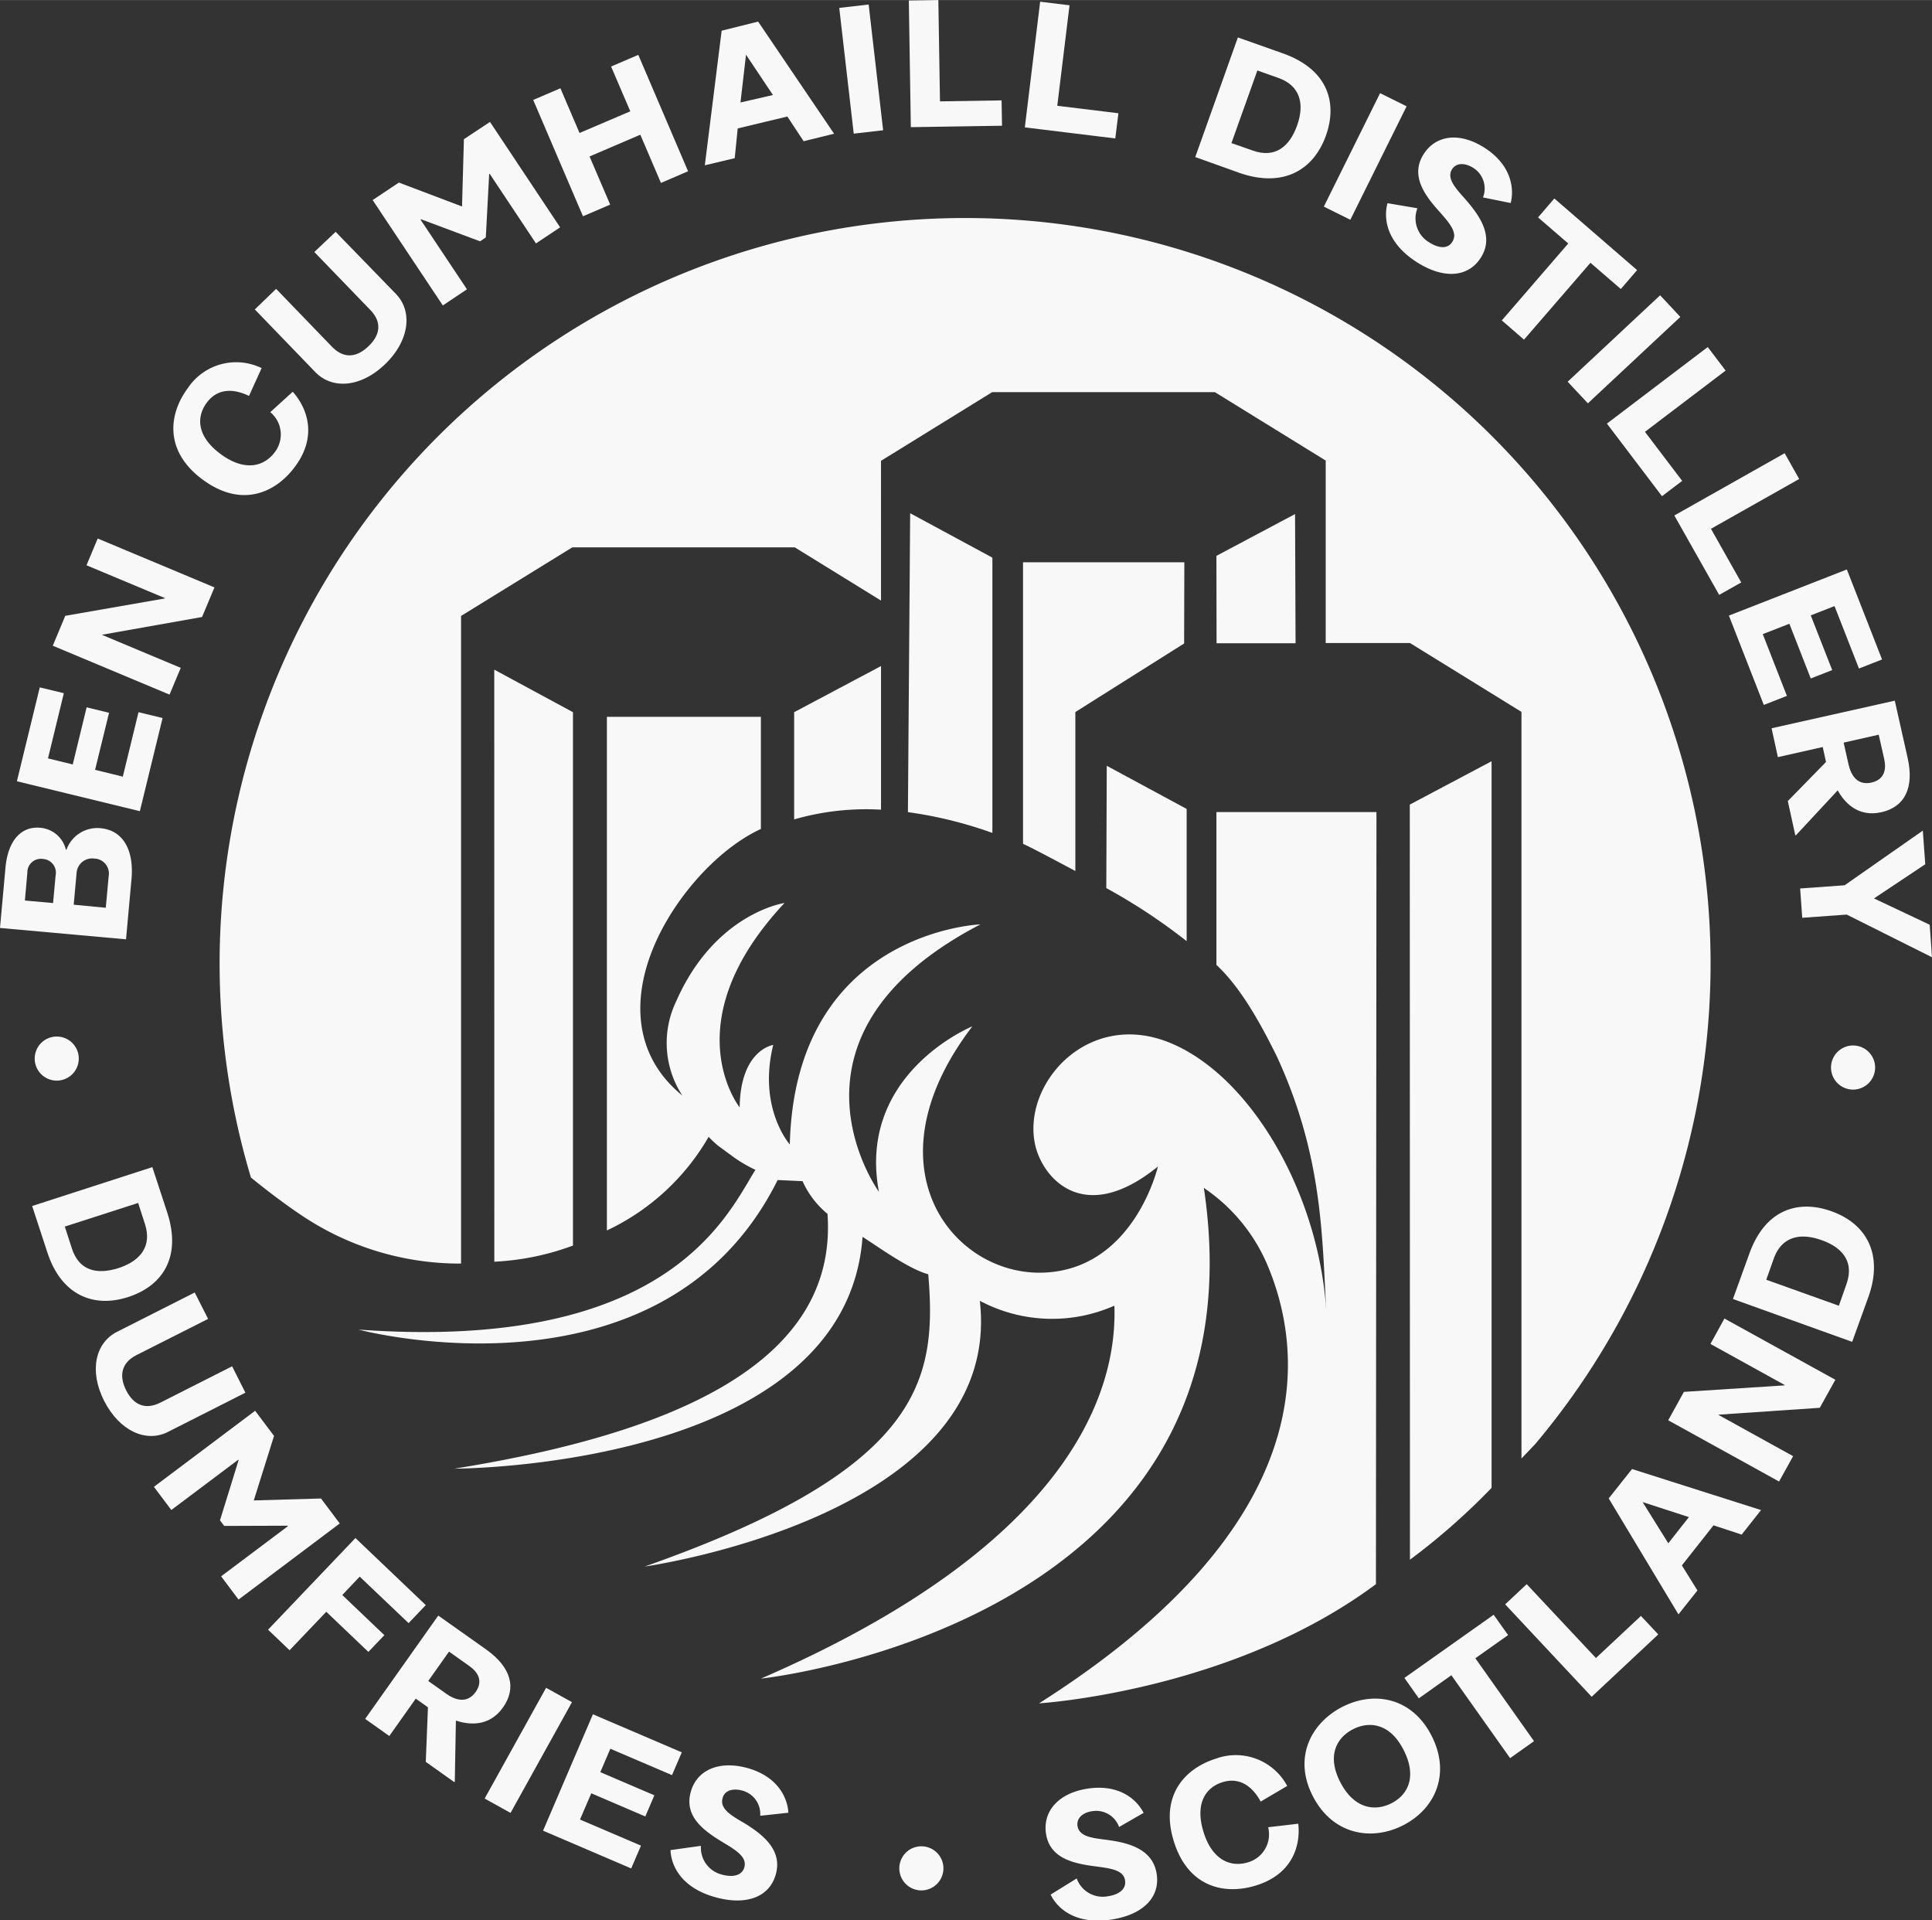 <svg id="Layer_1" data-name="Layer 1" xmlns="http://www.w3.org/2000/svg" width="91.18mm" height="90.61mm" viewBox="0 0 258.46 256.83"><rect x="0" y="0" width="258.46" height="256.83" fill="#333333" stroke="none"/><defs><style>.cls-1{fill:#f8f8f9}</style></defs><circle class="cls-1" cx="7.59" cy="141.58" r="2.95"/><path class="cls-1" d="M123.21 246.94a2.95 2.95 0 1 0 3 2.95 2.95 2.95 0 0 0-3-2.95ZM247.9 139.83a2.95 2.95 0 1 0 2.95 2.95 2.95 2.95 0 0 0-2.95-2.95ZM17.59 117.6c.36-4-1.19-6.56-4.12-6.83a4.38 4.38 0 0 0-4.58 2.88h-.07a3.85 3.85 0 0 0-3.45-2.94c-2.52-.23-4.31 1.69-4.64 5.35L0 124.11l16.86 1.52Zm-10.15-.51-.34 3.69-3.77-.34.33-3.72a1.81 1.81 0 0 1 2.07-1.84 1.84 1.84 0 0 1 1.71 2.21Zm7.1.08-.39 4.24-4.29-.41.38-4.17a2.09 2.09 0 0 1 2.39-2 2 2 0 0 1 1.91 2.34ZM21.75 96.03l-3.22-.78-2.1 8.62-3.71-.91 1.87-7.63-3-.73-1.86 7.64-3.31-.81 2.12-8.72-3.22-.78-3.06 12.56 16.45 4 3.04-12.46zM24.18 89.32l-10.53-4.41.01-.02 13.37-2.37 1.66-3.96-15.62-6.54-1.5 3.58 10.49 4.39-.02.05-13.31 2.32-1.67 4 15.62 6.54 1.5-3.58zM27.11 64.14c5.12 3.79 9.69 1.88 12.37-1.75 3.07-4.15 1.55-7.91-.32-10l-3 2.73a3.88 3.88 0 0 1 .61 5.34c-1.48 2-4.1 2.6-7.26.26s-3.28-4.92-1.86-6.85c1.63-2.21 4-1.73 5.66-.92L35 49.23a7.77 7.77 0 0 0-9.87 2.67c-2.63 3.54-3.13 8.47 1.98 12.24ZM51.53 48.69c3.22-3.11 3.72-7 1.45-9.37L44.9 31l-2.85 2.7 7.48 7.74c1.56 1.61 1.38 3.31-.22 4.85s-3.31 1.71-4.9.08l-7.47-7.74-2.85 2.75 8.1 8.39c2.26 2.33 6.09 2.06 9.34-1.08ZM62.47 38.69l-6.21-9.32.06-.05 7.9 2.95.77-.52.45-8.47.07-.04 6.19 9.31 3.23-2.15-9.38-14.1-3.49 2.31-.25 9-8.45-3.2-3.51 2.34 9.39 14.1 3.23-2.16zM81.63 27.36l-2.76-6.44 6.79-2.91 2.76 6.45 3.63-1.56-6.66-15.57-3.64 1.56 2.57 5.99-6.79 2.9-2.56-5.98-3.64 1.56 6.66 15.56 3.64-1.56zM98.69 17.17l6.64-1.59 2.18 3.3 4.07-1-10.16-15-4.88 1.22-2.25 18 4-.95Zm1.11-9.86 3.6 5.39-4.34 1Z"/><path class="cls-1" transform="rotate(-6.57 115.274 9.238)" d="M113.23.76h3.96v16.93h-3.96z"/><path class="cls-1" d="m134.05 16.81-.06-3.39-8.24.13L125.53 0l-3.95.06.27 16.94 12.2-.19zM149.62 15.14l-8.18-1L143.08.7l-3.93-.48-2.05 16.81 12.1 1.48.42-3.37zM177.38 18.13c1.55-4.33.34-8.83-5.76-11L165.6 5l-5.7 16 6 2.15c5.75 1.96 9.82-.38 11.48-5.02Zm-9.17-8.71 2.82 1c2.83 1 3.56 3.38 2.49 6.37-1 2.81-2.94 4.41-5.93 3.34l-2.85-1Z"/><path class="cls-1" transform="rotate(-63.62 182.635 20.936)" d="M174.18 18.95h16.94v3.96h-16.94z"/><path class="cls-1" d="M185.62 27.17c-.55 2-.19 5.25 3.91 7.88 3.54 2.27 6.85 2.1 8.57-.59s.08-5.32-1.86-7.58c-1.28-1.49-2.8-2.91-2-4.23.6-.94 1.79-.88 2.87-.19a3.26 3.26 0 0 1 1.28 3.94l3.71.75c.5-2 .06-5.11-3.5-7.39-3.29-2.11-6.49-1.74-8.14.84-1.78 2.79 0 5.37 2.05 7.64 1.43 1.61 2.55 2.9 1.78 4.09-.61 1-1.82.89-3.09.08a3.72 3.72 0 0 1-1.58-4.56ZM200.91 42.85l2.97 2.57 8.89-10.28 4.06 3.51 2.18-2.53-11.07-9.58-2.18 2.53 4.04 3.49-8.89 10.29z"/><path class="cls-1" transform="rotate(-43.06 217.261 46.71)" d="M208.79 44.73h16.93v3.96h-16.93z"/><path class="cls-1" d="m222.34 66.36 2.7-2.05-4.98-6.56 10.79-8.19-2.39-3.15-13.49 10.24 7.37 9.71zM229.99 79.56l2.95-1.66-4.05-7.18 11.8-6.66-1.94-3.45-14.76 8.33 6 10.62zM235.96 94.28l3.09-1.21-3.23-8.26 3.56-1.39 2.86 7.32 2.87-1.12-2.87-7.32 3.18-1.24 3.27 8.35 3.09-1.21-4.71-12.04-15.78 6.17 4.67 11.95zM237.84 101.26l6-1.35.44 2-5.11 5.23 1 4.57h.09l5.58-6c.8 1.42 2.57 3.66 5.85 2.92 3.12-.7 4.41-3.26 3.51-7.27l-1.72-7.65L237 97.4Zm13.49-3 .74 3.27c.27 1.21.14 2.71-1.7 3.13s-2.72-.87-3.08-2.44l-.65-2.9ZM240.82 118.83l.28 3.92 5.95-.43 11.41 5.71-.31-4.35-7.45-3.52 6.86-4.57-.33-4.5-10.46 7.31-5.95.43zM17.16 173.47c4.37-1.42 7.21-5.11 5.22-11.28l-2-6.09-16.08 5.2 2 6.1c1.83 5.78 6.17 7.6 10.86 6.07Zm-7.56-6.54-.93-2.88 9.81-3.16.92 2.85c.92 2.85-.52 4.88-3.54 5.86-2.86.91-5.29.4-6.26-2.67ZM32.83 186.27l-1.78-3.53-9.6 4.86c-2 1-3.57.33-4.57-1.64s-.62-3.7 1.36-4.71l9.6-4.85-1.79-3.53-10.4 5.26c-2.89 1.47-3.76 5.21-1.72 9.23s5.61 5.64 8.53 4.16ZM42.94 200.42l-8.99.26 2.71-8.63-2.53-3.36-13.54 10.17 2.33 3.1 8.96-6.73.04.06-2.49 8.05.56.75 8.48-.03.05.06-8.94 6.71 2.33 3.11 13.54-10.18-2.51-3.34zM51.42 218.7l-5.63-5.37 2.33-2.46 6.54 6.22 2.3-2.41-9.41-8.97-11.69 12.26 2.88 2.75 4.91-5.15 5.63 5.37 2.14-2.24zM67.29 228.37c1.85-2.61 1.09-5.38-2.26-7.76l-6.4-4.53-9.78 13.82 3.23 2.29 3.54-5 1.63 1.16-.29 7.3 3.82 2.71.06-.07.15-8.16c1.55.5 4.36.98 6.3-1.76Zm-3.66-2.07c-1.07 1.51-2.6 1.18-3.91.25l-2.43-1.72 2.78-3.93 2.73 1.94c1.01.71 1.93 1.91.83 3.46Z"/><path class="cls-1" transform="rotate(-60.98 70.686 234.107)" d="M62.21 232.12h16.94v3.96H62.21z"/><path class="cls-1" d="m81.65 233.89 8.25 3.53 1.31-3.05-11.89-5.09-6.67 15.57 11.79 5.05 1.31-3.05-8.16-3.49 1.51-3.51 7.23 3.1 1.21-2.83-7.23-3.1 1.34-3.13zM99.3 239.49a3.23 3.23 0 0 1 2.4 3.37l3.77-.41c-.12-2.06-1.47-4.89-5.56-6-3.77-1-6.71.3-7.51 3.25-.87 3.2 1.65 5.11 4.25 6.67 1.84 1.11 3.3 2 2.93 3.37-.3 1.09-1.48 1.39-2.94 1a3.7 3.7 0 0 1-2.87-3.86l-4.07.57c.08 2.05 1.4 5.06 6.1 6.33 4.06 1.1 7.17-.05 8-3.14s-1.52-5.1-4-6.66c-1.68-1-3.55-1.94-3.14-3.45.25-1.08 1.4-1.38 2.64-1.04ZM148.41 246.13c-1.95-.28-4-.35-4.26-1.89-.17-1.1.76-1.84 2-2a3.25 3.25 0 0 1 3.56 2.12l3.28-1.89c-.94-1.84-3.31-3.88-7.5-3.24-3.86.59-6 3-5.56 6 .49 3.28 3.56 4 6.58 4.39 2.13.28 3.82.5 4 1.91.17 1.12-.79 1.87-2.28 2.09a3.7 3.7 0 0 1-4.19-2.38l-3.49 2.16c.89 1.85 3.32 4.07 8.13 3.34 4.16-.63 6.54-2.93 6.06-6.09s-3.39-4.11-6.33-4.52ZM169.65 244.39a3.89 3.89 0 0 1-2.65 4.68c-2.38.75-4.85-.31-6-4.06s.25-5.92 2.53-6.64c2.62-.82 4.27 1 5.12 2.59l3.55-2.09a7.79 7.79 0 0 0-9.55-3.65c-4.21 1.33-7.51 5-5.61 11.08s6.74 7.22 11.05 5.86c4.93-1.55 5.91-5.48 5.59-8.24ZM179.62 228.27c-4.2 2.13-6.66 6.77-4 11.95s7.85 6.06 12.07 3.92 6.45-6.79 3.84-11.95-7.68-6.06-11.91-3.92Zm6.51 12.92c-2.2 1.12-5 .74-6.84-2.85s-.42-6 1.78-7.09 4.93-.71 6.72 2.84.57 5.98-1.66 7.1ZM201.75 218.69l-1.93-2.72-11.94 8.45 1.93 2.73 4.35-3.09 7.86 11.09 3.2-2.27-7.85-11.09 4.38-3.1zM213.5 221.76l-9.26-9.88-2.88 2.7 11.57 12.36 8.91-8.34-2.32-2.47-6.02 5.63zM215.21 200.41l9.33 15.51 2.54-3.2-2.08-3.35 4.23-5.36 3.77 1.24 2.59-3.28-17.26-5.49Zm4.57.5 6.16 2-2.76 3.5-3.42-5.49ZM228.82 179.75l9.95 5.5-.02.04-13.48.87-2.1 3.8 14.83 8.19 1.88-3.39-10-5.53.01-.02 13.56-.92 2.08-3.75-14.84-8.19-1.87 3.4zM245 162c-4.33-1.55-8.83-.36-11 5.74l-2.17 6 15.95 5.73 2.17-6c2.05-5.74-.29-9.82-4.95-11.47Zm2 9.8-1 2.84-9.71-3.48 1-2.82c1-2.83 3.39-3.55 6.38-2.48 2.83.99 4.42 2.93 3.33 5.92ZM158.42 125.62l.33.25v-17.68l-10.69-5.77-.06 16.36a77.06 77.06 0 0 1 10.42 6.84Z"/><path class="cls-1" d="M139 227.82s25.77-1.57 45.07-15.94l.07-103.27h-21.41v20.44c2.21 2.08 4.68 5.29 8.13 12.34 6.11 13.29 6 24.07 6.57 34-1-16-10.29-31.72-21.12-36s-19.54 5.53-17.85 13.63c.9 4.35 6.38 11.17 16.44 3 0 0-3.16 13.73-15.29 14.19s-23.88-14.17-9.53-32.94c0 0-15.47 6.29-12.5 22.13 0 0-15.12-20.84 13.58-35.77 0 0-24.81.92-25.5 29.44 0 0-4.31-4.83-2.22-13.31 0 0-4.39.6-4.49 8.35 0 0-9-11.31 6-27.34 0 0-9.31 1.33-14.5 13.17a12.86 12.86 0 0 0 .83 12.58c-6-4.88-6.65-11.7-4.49-18.13 2.48-7.39 8.91-14.72 15-17.52v-15h-20.6v68.7a30.88 30.88 0 0 0 13.61-12.52 15.57 15.57 0 0 0 1.26 1.18l2 1.47a18.15 18.15 0 0 0 3 1.76c-3.76 6-11.58 24.37-53.1 21.37 0 0 40.71 10.86 56.07-20 .34 0 3.11.15 3.33.14a12.09 12.09 0 0 0 3.34 4.38c1.44 20.06-20.91 29.42-49.9 34.08 0 0 52.36 0 54.59-31 1.77 1.09 6.11 4.29 8.79 5 1.2 14.19-.88 26.06-37.93 39.09 0 0 48.11-6.74 44.83-35.54a20.59 20.59 0 0 0 18 .65c.4 11.24-5.58 31.8-47.28 49.88 0 0 68-7.17 59.25-65.63a23.56 23.56 0 0 1 8.37 10c5.08 11.74 7.7 34.78-30.42 58.94Z"/><path class="cls-1" d="M158.44 75.2h-21.58v37.66c1.05.44 5.6 2.9 7 3.63V95.23l14.55-9.17ZM66.13 168.75a34.85 34.85 0 0 0 10.52-2.16V95.25l-10.53-5.69ZM188.62 208.61a88.7 88.7 0 0 0 10.92-9.61v-97.19l-10.94 5.8ZM162.75 86.03h10.57l-.07-17.28-10.52 5.59.02 11.69zM121.46 108.62a55.47 55.47 0 0 1 11.3 2.78V74.58l-11-5.94ZM106.24 109.59a34.8 34.8 0 0 1 11.62-1.3V89.08l-11.62 6.17Z"/><path class="cls-1" d="M205.38 193.14a99.73 99.73 0 1 0-171.81-35.65s3.5 2.9 7 5.21a37.94 37.94 0 0 0 21.11 6.3V82.38l14.89-9.18h29.75l11.54 7.12V61.63l14.88-9.19h29.78l14.89 9.19h-.06V86h11.28l14.91 9.21v99.86Z"/></svg>